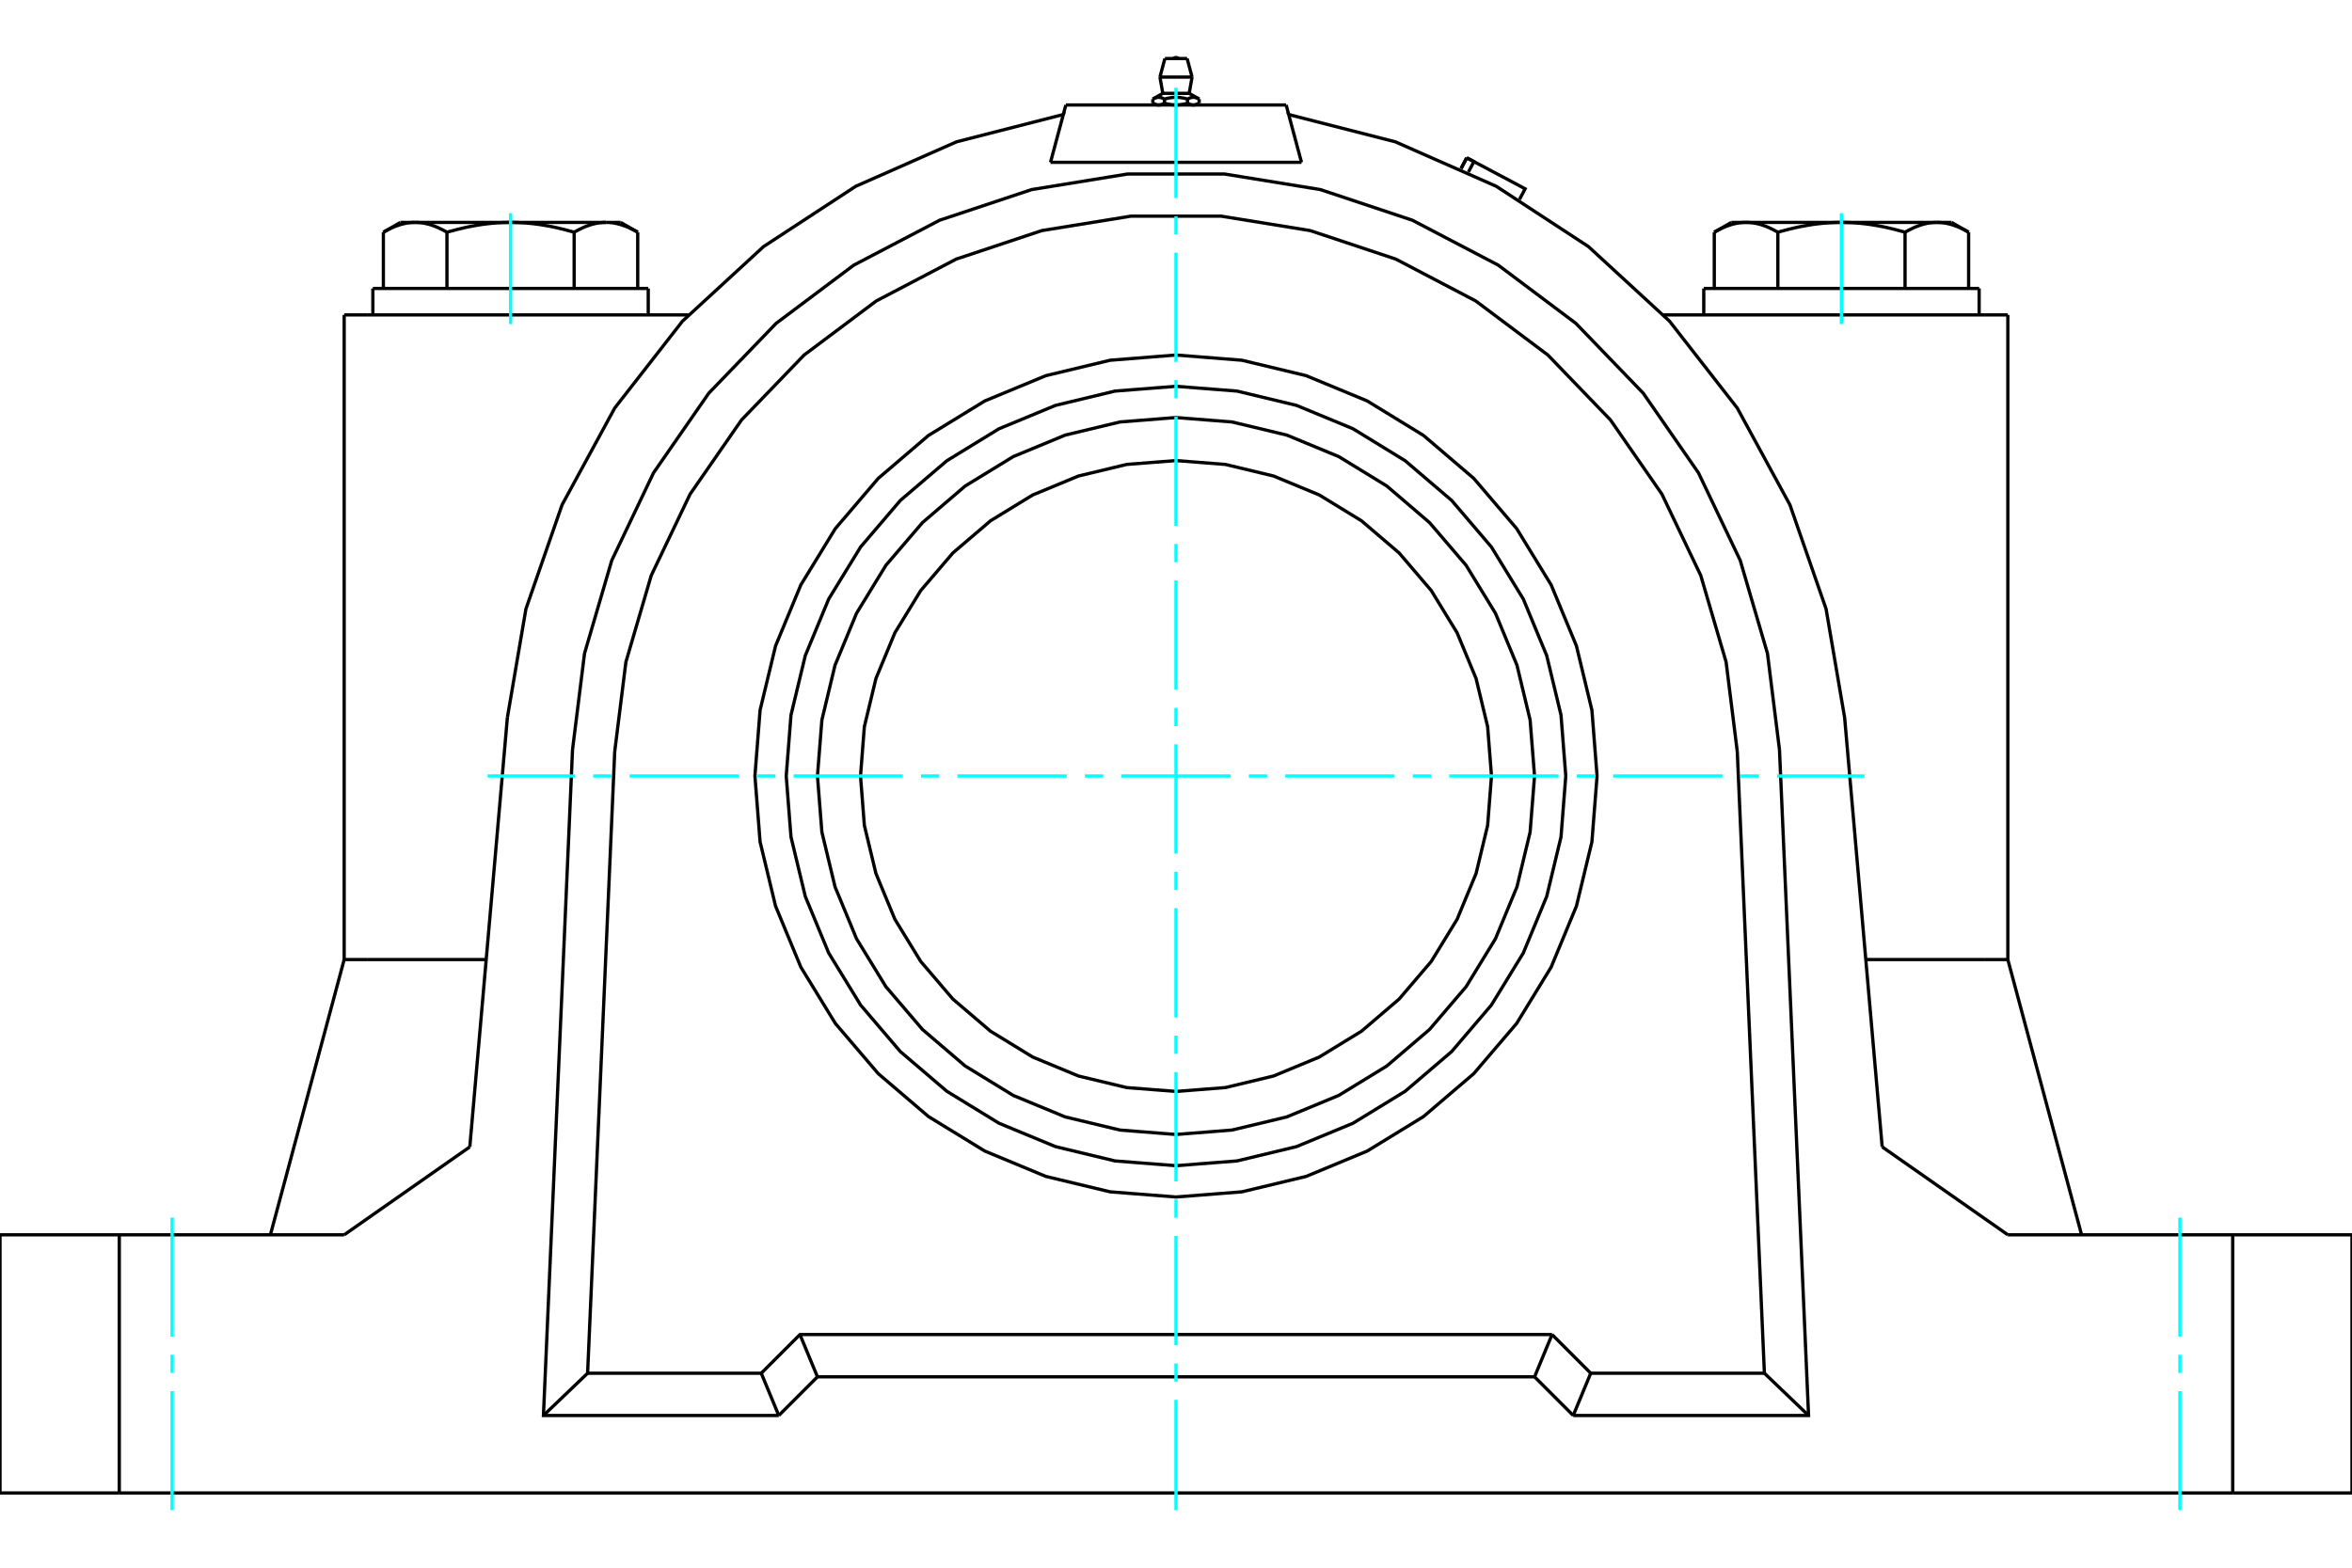 <?xml version="1.0" standalone="no"?>
<!DOCTYPE svg PUBLIC "-//W3C//DTD SVG 1.1//EN"
	"http://www.w3.org/Graphics/SVG/1.1/DTD/svg11.dtd">
<svg xmlns="http://www.w3.org/2000/svg" height="100%" width="100%" viewBox="0 0 36000 24000">
	<rect x="-1800" y="-1200" width="39600" height="26400" style="fill:#FFF"/>
	<g style="fill:none; fill-rule:evenodd" transform="matrix(1 0 0 1 0 0)">
		<g style="fill:none; stroke:#000; stroke-width:50; shape-rendering:geometricPrecision">
			<line x1="19686" y1="1607" x2="16314" y2="1607"/>
			<line x1="22364" y1="2580" x2="22450" y2="2416"/>
			<polyline points="22476,2633 22560,2474 22450,2416"/>
			<polyline points="23257,3054 23344,2890 22560,2474"/>
			<line x1="22450" y1="2416" x2="22560" y2="2474"/>
			<polyline points="27212,3555 27197,3546 27181,3538 27166,3530 27151,3522 27137,3514 27122,3507 27107,3500 27093,3493 27078,3486 27064,3480 27050,3474 27036,3468 27022,3463 27008,3458 26994,3453 26980,3448 26967,3444 26953,3439 26939,3435 26926,3432 26912,3428 26899,3425 26885,3422 26872,3419 26859,3417 26845,3414 26832,3412 26819,3410 26805,3409 26792,3408 26779,3406 26765,3406 26752,3405 26739,3405 26725,3405"/>
			<polyline points="28185,3405 28159,3405 28132,3405 28105,3406 28079,3406 28052,3408 28025,3409 27999,3410 27972,3412 27945,3414 27919,3417 27892,3419 27865,3422 27838,3425 27811,3428 27784,3432 27757,3435 27730,3439 27703,3444 27675,3448 27648,3453 27620,3458 27592,3463 27564,3468 27536,3474 27508,3480 27479,3486 27451,3493 27422,3500 27392,3507 27363,3514 27333,3522 27304,3530 27273,3538 27243,3546 27212,3555"/>
			<line x1="26725" y1="3405" x2="28185" y2="3405"/>
			<polyline points="29645,3405 29632,3405 29619,3405 29605,3406 29592,3406 29579,3408 29565,3409 29552,3410 29539,3412 29525,3414 29512,3417 29499,3419 29485,3422 29472,3425 29458,3428 29445,3432 29431,3435 29418,3439 29404,3444 29390,3448 29377,3453 29363,3458 29349,3463 29335,3468 29321,3474 29307,3480 29292,3486 29278,3493 29264,3500 29249,3507 29234,3514 29219,3522 29204,3530 29189,3538 29174,3546 29159,3555"/>
			<line x1="28185" y1="3405" x2="29645" y2="3405"/>
			<polyline points="29159,3555 29128,3546 29097,3538 29067,3530 29037,3522 29008,3514 28978,3507 28949,3500 28920,3493 28891,3486 28863,3480 28834,3474 28806,3468 28778,3463 28751,3458 28723,3453 28695,3448 28668,3444 28641,3439 28613,3435 28586,3432 28559,3428 28532,3425 28506,3422 28479,3419 28452,3417 28425,3414 28399,3412 28372,3410 28345,3409 28319,3408 28292,3406 28266,3406 28239,3405 28212,3405 28185,3405"/>
			<polyline points="26725,3405 26712,3405 26699,3405 26685,3406 26672,3406 26659,3408 26645,3409 26632,3410 26619,3412 26605,3414 26592,3417 26579,3419 26565,3422 26552,3425 26538,3428 26525,3432 26511,3435 26498,3439 26484,3444 26470,3448 26457,3453 26443,3458 26429,3463 26415,3468 26401,3474 26387,3480 26372,3486 26358,3493 26344,3500 26329,3507 26314,3514 26299,3522 26284,3530 26269,3538 26254,3546 26239,3555"/>
			<line x1="26500" y1="3405" x2="26725" y2="3405"/>
			<line x1="29645" y1="3405" x2="29871" y2="3405"/>
			<polyline points="30132,3555 30117,3546 30101,3538 30086,3530 30071,3522 30056,3514 30042,3507 30027,3500 30013,3493 29998,3486 29984,3480 29970,3474 29956,3468 29942,3463 29928,3458 29914,3453 29900,3448 29887,3444 29873,3439 29859,3435 29846,3432 29832,3428 29819,3425 29805,3422 29792,3419 29779,3417 29765,3414 29752,3412 29739,3410 29725,3409 29712,3408 29699,3406 29685,3406 29672,3405 29659,3405 29645,3405"/>
			<line x1="30132" y1="4416" x2="30132" y2="3555"/>
			<line x1="29159" y1="4416" x2="29159" y2="3555"/>
			<line x1="27212" y1="4416" x2="27212" y2="3555"/>
			<polyline points="9761,3555 9746,3546 9731,3538 9716,3530 9701,3522 9686,3514 9671,3507 9656,3500 9642,3493 9628,3486 9613,3480 9599,3474 9585,3468 9571,3463 9557,3458 9543,3453 9530,3448 9516,3444 9502,3439 9489,3435 9475,3432 9462,3428 9448,3425 9435,3422 9421,3419 9408,3417 9395,3414 9381,3412 9368,3410 9355,3409 9341,3408 9328,3406 9315,3406 9301,3405 9288,3405 9275,3405 9500,3405"/>
			<polyline points="8788,3555 8757,3546 8727,3538 8696,3530 8667,3522 8637,3514 8608,3507 8578,3500 8549,3493 8521,3486 8492,3480 8464,3474 8436,3468 8408,3463 8380,3458 8352,3453 8325,3448 8297,3444 8270,3439 8243,3435 8216,3432 8189,3428 8162,3425 8135,3422 8108,3419 8081,3417 8055,3414 8028,3412 8001,3410 7975,3409 7948,3408 7921,3406 7895,3406 7868,3405 7841,3405 7815,3405"/>
			<polyline points="9275,3405 9261,3405 9248,3405 9235,3406 9221,3406 9208,3408 9195,3409 9181,3410 9168,3412 9155,3414 9141,3417 9128,3419 9115,3422 9101,3425 9088,3428 9074,3432 9061,3435 9047,3439 9033,3444 9020,3448 9006,3453 8992,3458 8978,3463 8964,3468 8950,3474 8936,3480 8922,3486 8907,3493 8893,3500 8878,3507 8863,3514 8849,3522 8834,3530 8819,3538 8803,3546 8788,3555"/>
			<line x1="7815" y1="3405" x2="9275" y2="3405"/>
			<polyline points="6355,3405 6341,3405 6328,3405 6315,3406 6301,3406 6288,3408 6275,3409 6261,3410 6248,3412 6235,3414 6221,3417 6208,3419 6195,3422 6181,3425 6168,3428 6154,3432 6141,3435 6127,3439 6113,3444 6100,3448 6086,3453 6072,3458 6058,3463 6044,3468 6030,3474 6016,3480 6002,3486 5987,3493 5973,3500 5958,3507 5944,3514 5929,3522 5914,3530 5899,3538 5883,3546 5868,3555"/>
			<line x1="6129" y1="3405" x2="6355" y2="3405"/>
			<polyline points="7815,3405 7788,3405 7761,3405 7734,3406 7708,3406 7681,3408 7655,3409 7628,3410 7601,3412 7575,3414 7548,3417 7521,3419 7494,3422 7468,3425 7441,3428 7414,3432 7387,3435 7359,3439 7332,3444 7305,3448 7277,3453 7249,3458 7222,3463 7194,3468 7166,3474 7137,3480 7109,3486 7080,3493 7051,3500 7022,3507 6992,3514 6963,3522 6933,3530 6903,3538 6872,3546 6841,3555"/>
			<line x1="6355" y1="3405" x2="7815" y2="3405"/>
			<polyline points="6841,3555 6826,3546 6811,3538 6796,3530 6781,3522 6766,3514 6751,3507 6736,3500 6722,3493 6708,3486 6693,3480 6679,3474 6665,3468 6651,3463 6637,3458 6623,3453 6610,3448 6596,3444 6582,3439 6569,3435 6555,3432 6542,3428 6528,3425 6515,3422 6501,3419 6488,3417 6475,3414 6461,3412 6448,3410 6435,3409 6421,3408 6408,3406 6395,3406 6381,3405 6368,3405 6355,3405"/>
			<line x1="5868" y1="4416" x2="5868" y2="3555"/>
			<line x1="6841" y1="4416" x2="6841" y2="3555"/>
			<line x1="26239" y1="4416" x2="26239" y2="3555"/>
			<line x1="8788" y1="4416" x2="8788" y2="3555"/>
			<line x1="9761" y1="4416" x2="9761" y2="3555"/>
			<line x1="26078" y1="4416" x2="30293" y2="4416"/>
			<line x1="5707" y1="4416" x2="9922" y2="4416"/>
			<polyline points="30732,18904 34174,18904 36000,18904"/>
			<line x1="28809" y1="17558" x2="30732" y2="18904"/>
			<line x1="5268" y1="18904" x2="7191" y2="17558"/>
			<polyline points="0,18904 1826,18904 5268,18904"/>
			<line x1="5268" y1="14690" x2="5617" y2="14690"/>
			<line x1="5268" y1="14690" x2="4139" y2="18904"/>
			<line x1="5617" y1="14690" x2="7442" y2="14690"/>
			<line x1="7766" y1="10985" x2="7191" y2="17558"/>
			<polyline points="27237,11477 27682,21670 24080,21670"/>
			<line x1="23488" y1="21078" x2="24080" y2="21670"/>
			<line x1="12512" y1="21078" x2="23488" y2="21078"/>
			<line x1="11920" y1="21670" x2="12512" y2="21078"/>
			<polyline points="11920,21670 8318,21670 8763,11477"/>
			<polyline points="27237,11477 27053,10003 26636,8579 25997,7239 25151,6019 24120,4950 22932,4059 21617,3371 20208,2902 18742,2664 17258,2664 15792,2902 14383,3371 13068,4059 11880,4950 10849,6019 10003,7239 9364,8579 8947,10003 8763,11477"/>
			<polyline points="28809,17558 28234,10985 27950,9322 27397,7729 26591,6247 25554,4917 24313,3775 22902,2852 21358,2171 19724,1753 19730,1773 19735,1792 19740,1812 19746,1832 19751,1853 19757,1873 19762,1893 19767,1913 19773,1933 19778,1954 19784,1974 19789,1995 19795,2015 19800,2036 19806,2057 19812,2078 19817,2098 19823,2119 19828,2140 19834,2161 19840,2182 19845,2204 19851,2225 19857,2246 19862,2268 19868,2289 19874,2310 19880,2332 19886,2354 19891,2375 19897,2397 19903,2419 19909,2441 19915,2463 19921,2485"/>
			<polyline points="16079,2485 16085,2463 16091,2441 16097,2419 16103,2397 16109,2375 16114,2354 16120,2332 16126,2310 16132,2289 16138,2268 16143,2246 16149,2225 16155,2204 16160,2182 16166,2161 16172,2140 16177,2119 16183,2098 16188,2078 16194,2057 16200,2036 16205,2015 16211,1995 16216,1974 16222,1954 16227,1933 16233,1913 16238,1893 16243,1873 16249,1853 16254,1832 16260,1812 16265,1792 16270,1773 16276,1753 14642,2171 13098,2852 11687,3775 10446,4917 9409,6247 8603,7729 8050,9322 7766,10985"/>
			<line x1="1826" y1="18904" x2="1826" y2="22856"/>
			<line x1="34174" y1="22856" x2="1826" y2="22856"/>
			<line x1="34174" y1="22856" x2="34174" y2="18904"/>
			<line x1="19686" y1="1607" x2="19725" y2="1753"/>
			<line x1="16314" y1="1607" x2="16275" y2="1753"/>
			<line x1="16079" y1="2485" x2="19921" y2="2485"/>
			<line x1="24348" y1="21023" x2="24080" y2="21670"/>
			<line x1="23756" y1="20431" x2="24348" y2="21023"/>
			<line x1="23488" y1="21078" x2="23756" y2="20431"/>
			<line x1="11920" y1="21670" x2="11652" y2="21023"/>
			<line x1="12512" y1="21078" x2="12244" y2="20431"/>
			<polyline points="11652,21023 12244,20431 23756,20431"/>
			<line x1="27006" y1="21023" x2="24348" y2="21023"/>
			<line x1="26591" y1="11505" x2="27006" y2="21023"/>
			<polyline points="26591,11505 26420,10135 26032,8810 25437,7564 24650,6429 23692,5435 22587,4607 21363,3966 20053,3530 18690,3309 17310,3309 15947,3530 14637,3966 13413,4607 12308,5435 11350,6429 10563,7564 9968,8810 9580,10135 9409,11505"/>
			<line x1="8994" y1="21023" x2="9409" y2="11505"/>
			<line x1="11652" y1="21023" x2="8994" y2="21023"/>
			<line x1="27682" y1="21670" x2="27006" y2="21023"/>
			<line x1="8318" y1="21670" x2="8994" y2="21023"/>
			<line x1="30383" y1="4821" x2="25463" y2="4821"/>
			<line x1="30732" y1="4821" x2="30383" y2="4821"/>
			<line x1="5617" y1="4821" x2="5268" y2="4821"/>
			<line x1="10537" y1="4821" x2="5617" y2="4821"/>
			<line x1="36000" y1="22856" x2="34174" y2="22856"/>
			<line x1="1826" y1="22856" x2="0" y2="22856"/>
			<line x1="28558" y1="14690" x2="30383" y2="14690"/>
			<line x1="0" y1="22856" x2="0" y2="18904"/>
			<line x1="36000" y1="18904" x2="36000" y2="22856"/>
			<line x1="30732" y1="14690" x2="31861" y2="18904"/>
			<polyline points="30383,14690 30732,14690 30732,4821"/>
			<line x1="5268" y1="14690" x2="5268" y2="4821"/>
			<polyline points="24445,11880 24366,10872 24129,9888 23742,8954 23214,8092 22557,7323 21788,6666 20926,6138 19992,5751 19008,5515 18000,5435 16992,5515 16008,5751 15074,6138 14212,6666 13443,7323 12786,8092 12258,8954 11871,9888 11634,10872 11555,11880 11634,12888 11871,13872 12258,14806 12786,15668 13443,16437 14212,17094 15074,17622 16008,18010 16992,18246 18000,18325 19008,18246 19992,18010 20926,17622 21788,17094 22557,16437 23214,15668 23742,14806 24129,13872 24366,12888 24445,11880"/>
			<polyline points="22829,11880 22770,11125 22593,10388 22303,9688 21907,9041 21415,8465 20839,7973 20192,7577 19492,7287 18755,7110 18000,7051 17245,7110 16508,7287 15808,7577 15161,7973 14585,8465 14093,9041 13697,9688 13407,10388 13230,11125 13171,11880 13230,12636 13407,13372 13697,14073 14093,14719 14585,15295 15161,15787 15808,16183 16508,16473 17245,16650 18000,16709 18755,16650 19492,16473 20192,16183 20839,15787 21415,15295 21907,14719 22303,14073 22593,13372 22770,12636 22829,11880"/>
			<polyline points="23966,11880 23893,10947 23674,10036 23316,9171 22827,8373 22219,7661 21507,7053 20709,6564 19844,6206 18933,5987 18000,5914 17067,5987 16156,6206 15291,6564 14493,7053 13781,7661 13173,8373 12684,9171 12326,10036 12107,10947 12034,11880 12107,12813 12326,13724 12684,14589 13173,15387 13781,16099 14493,16707 15291,17196 16156,17554 17067,17773 18000,17846 18933,17773 19844,17554 20709,17196 21507,16707 22219,16099 22827,15387 23316,14589 23674,13724 23893,12813 23966,11880"/>
			<polyline points="23488,11880 23420,11022 23219,10184 22890,9389 22440,8654 21880,8000 21226,7440 20491,6990 19696,6661 18858,6460 18000,6392 17142,6460 16304,6661 15509,6990 14774,7440 14120,8000 13560,8654 13110,9389 12781,10184 12580,11022 12512,11880 12580,12739 12781,13576 13110,14371 13560,15106 14120,15761 14774,16320 15509,16770 16304,17099 17142,17300 18000,17368 18858,17300 19696,17099 20491,16770 21226,16320 21880,15761 22440,15106 22890,14371 23219,13576 23420,12739 23488,11880"/>
			<line x1="18355" y1="1517" x2="18355" y2="1579"/>
			<line x1="17798" y1="1429" x2="18202" y2="1429"/>
			<polyline points="17645,1517 17651,1514 17657,1511 17662,1508 17667,1506 17673,1503 17678,1501 17683,1499 17688,1498 17693,1496 17698,1495 17703,1493 17708,1492 17713,1492 17717,1491 17722,1490 17727,1490 17732,1490 17736,1490 17741,1490 17746,1490 17750,1491 17755,1492 17760,1492 17765,1493 17770,1495 17775,1496 17780,1498 17785,1499 17790,1501 17795,1503 17800,1506 17806,1508 17811,1511 17817,1514 17823,1517 17834,1514 17845,1511 17856,1508 17867,1506 17878,1503 17888,1501 17899,1499 17909,1498 17919,1496 17928,1495 17938,1493 17948,1492 17957,1492 17967,1491 17976,1490 17986,1490 17995,1490 18005,1490 18014,1490 18024,1490 18033,1491 18043,1492 18052,1492 18062,1493 18072,1495 18081,1496 18091,1498 18101,1499 18112,1501 18122,1503 18133,1506 18144,1508 18155,1511 18166,1514 18177,1517 18183,1514 18189,1511 18194,1508 18200,1506 18205,1503 18210,1501 18215,1499 18220,1498 18225,1496 18230,1495 18235,1493 18240,1492 18245,1492 18250,1491 18254,1490 18259,1490 18264,1490 18268,1490 18273,1490 18278,1490 18283,1491 18287,1492 18292,1492 18297,1493 18302,1495 18307,1496 18312,1498 18317,1499 18322,1501 18327,1503 18333,1506 18338,1508 18343,1511 18349,1514 18355,1517"/>
			<polyline points="18266,1607 18264,1607 18261,1607 18259,1607 18256,1607 18254,1606 18252,1606 18249,1606 18247,1605 18244,1605 18242,1605 18239,1604 18237,1604 18235,1603 18232,1603 18230,1602 18227,1601 18225,1601 18222,1600 18220,1599 18217,1598 18215,1597 18212,1596 18210,1595 18207,1594 18204,1593 18202,1592 18199,1591 18197,1590 18194,1588 18191,1587 18188,1586 18186,1584 18183,1583 18180,1581 18177,1579"/>
			<polyline points="18355,1579 18352,1581 18349,1583 18347,1584 18344,1586 18341,1587 18338,1588 18336,1590 18333,1591 18330,1592 18328,1593 18325,1594 18323,1595 18320,1596 18318,1597 18315,1598 18313,1599 18310,1600 18308,1601 18305,1601 18303,1602 18300,1603 18298,1603 18295,1604 18293,1604 18290,1605 18288,1605 18286,1605 18283,1606 18281,1606 18278,1606 18276,1607 18273,1607 18271,1607 18269,1607 18266,1607"/>
			<polyline points="18177,1517 18177,1579 18172,1581 18166,1583 18161,1584 18155,1586 18150,1587 18145,1588 18139,1590 18134,1591 18129,1592 18123,1593 18118,1594 18113,1595 18108,1596 18103,1597 18098,1598 18093,1599 18088,1600 18083,1601 18078,1601 18073,1602 18068,1603 18063,1603 18058,1604 18053,1604 18049,1605 18044,1605 18039,1605 18034,1606 18029,1606 18024,1606 18019,1607 18015,1607 18010,1607 18005,1607 18000,1607 17995,1607 17990,1607 17985,1607 17981,1607 17976,1606 17971,1606 17966,1606 17961,1605 17956,1605 17951,1605 17947,1604 17942,1604 17937,1603 17932,1603 17927,1602 17922,1601 17917,1601 17912,1600 17907,1599 17902,1598 17897,1597 17892,1596 17887,1595 17882,1594 17877,1593 17871,1592 17866,1591 17861,1590 17855,1588 17850,1587 17845,1586 17839,1584 17834,1583 17828,1581 17823,1579"/>
			<line x1="17823" y1="1517" x2="17823" y2="1579"/>
			<polyline points="17734,1607 17731,1607 17729,1607 17727,1607 17724,1607 17722,1606 17719,1606 17717,1606 17714,1605 17712,1605 17710,1605 17707,1604 17705,1604 17702,1603 17700,1603 17697,1602 17695,1601 17692,1601 17690,1600 17687,1599 17685,1598 17682,1597 17680,1596 17677,1595 17675,1594 17672,1593 17670,1592 17667,1591 17664,1590 17662,1588 17659,1587 17656,1586 17653,1584 17651,1583 17648,1581 17645,1579"/>
			<polyline points="17823,1579 17820,1581 17817,1583 17814,1584 17812,1586 17809,1587 17806,1588 17803,1590 17801,1591 17798,1592 17796,1593 17793,1594 17790,1595 17788,1596 17785,1597 17783,1598 17780,1599 17778,1600 17775,1601 17773,1601 17770,1602 17768,1603 17765,1603 17763,1604 17761,1604 17758,1605 17756,1605 17753,1605 17751,1606 17748,1606 17746,1606 17744,1607 17741,1607 17739,1607 17736,1607 17734,1607"/>
			<line x1="17645" y1="1517" x2="17645" y2="1579"/>
			<line x1="17754" y1="1180" x2="18246" y2="1180"/>
			<line x1="17830" y1="896" x2="18170" y2="896"/>
			<line x1="22450" y1="2416" x2="22363" y2="2580"/>
			<line x1="26500" y1="3405" x2="26239" y2="3555"/>
			<line x1="30132" y1="3555" x2="29871" y2="3405"/>
			<line x1="9761" y1="3555" x2="9500" y2="3405"/>
			<line x1="6129" y1="3405" x2="5868" y2="3555"/>
			<line x1="30293" y1="4821" x2="30293" y2="4416"/>
			<line x1="26078" y1="4416" x2="26078" y2="4821"/>
			<line x1="9922" y1="4821" x2="9922" y2="4416"/>
			<line x1="5707" y1="4416" x2="5707" y2="4821"/>
			<polyline points="18035,896 18029,891 18023,886 18015,883 18008,882 18000,881 17992,882 17985,883 17977,886 17971,891 17965,896"/>
			<line x1="17798" y1="1429" x2="17645" y2="1517"/>
			<line x1="18355" y1="1517" x2="18202" y2="1429"/>
			<line x1="18307" y1="1607" x2="18355" y2="1579"/>
			<line x1="17645" y1="1579" x2="17693" y2="1607"/>
			<line x1="17754" y1="1180" x2="17798" y2="1429"/>
			<line x1="18202" y1="1429" x2="18246" y2="1180"/>
			<line x1="17830" y1="896" x2="17754" y2="1180"/>
			<line x1="18246" y1="1180" x2="18170" y2="896"/>
		</g>
		<g style="fill:none; stroke:#0FF; stroke-width:50; shape-rendering:geometricPrecision">
			<line x1="2634" y1="23119" x2="2634" y2="21298"/>
			<line x1="2634" y1="21019" x2="2634" y2="20741"/>
			<line x1="2634" y1="20462" x2="2634" y2="18641"/>
			<line x1="33366" y1="18641" x2="33366" y2="20462"/>
			<line x1="33366" y1="20741" x2="33366" y2="21019"/>
			<line x1="33366" y1="21298" x2="33366" y2="23119"/>
			<line x1="18000" y1="23119" x2="18000" y2="21431"/>
			<line x1="18000" y1="21152" x2="18000" y2="20873"/>
			<line x1="18000" y1="20595" x2="18000" y2="18922"/>
			<line x1="18000" y1="18643" x2="18000" y2="18364"/>
			<line x1="18000" y1="18086" x2="18000" y2="16413"/>
			<line x1="18000" y1="16134" x2="18000" y2="15855"/>
			<line x1="18000" y1="15577" x2="18000" y2="13904"/>
			<line x1="18000" y1="13625" x2="18000" y2="13346"/>
			<line x1="18000" y1="13068" x2="18000" y2="11395"/>
			<line x1="18000" y1="11116" x2="18000" y2="10837"/>
			<line x1="18000" y1="10559" x2="18000" y2="8886"/>
			<line x1="18000" y1="8607" x2="18000" y2="8328"/>
			<line x1="18000" y1="8050" x2="18000" y2="6377"/>
			<line x1="18000" y1="6098" x2="18000" y2="5819"/>
			<line x1="18000" y1="5541" x2="18000" y2="3868"/>
			<line x1="18000" y1="3589" x2="18000" y2="3310"/>
			<line x1="18000" y1="3032" x2="18000" y2="1343"/>
			<line x1="7463" y1="11880" x2="8800" y2="11880"/>
			<line x1="9079" y1="11880" x2="9358" y2="11880"/>
			<line x1="9637" y1="11880" x2="11309" y2="11880"/>
			<line x1="11588" y1="11880" x2="11867" y2="11880"/>
			<line x1="12146" y1="11880" x2="13818" y2="11880"/>
			<line x1="14097" y1="11880" x2="14376" y2="11880"/>
			<line x1="14655" y1="11880" x2="16327" y2="11880"/>
			<line x1="16606" y1="11880" x2="16885" y2="11880"/>
			<line x1="17164" y1="11880" x2="18836" y2="11880"/>
			<line x1="19115" y1="11880" x2="19394" y2="11880"/>
			<line x1="19673" y1="11880" x2="21345" y2="11880"/>
			<line x1="21624" y1="11880" x2="21903" y2="11880"/>
			<line x1="22182" y1="11880" x2="23854" y2="11880"/>
			<line x1="24133" y1="11880" x2="24412" y2="11880"/>
			<line x1="24691" y1="11880" x2="26363" y2="11880"/>
			<line x1="26642" y1="11880" x2="26921" y2="11880"/>
			<line x1="27200" y1="11880" x2="28537" y2="11880"/>
			<line x1="7815" y1="4962" x2="7815" y2="3263"/>
			<line x1="28185" y1="3263" x2="28185" y2="4962"/>
		</g>
	</g>
</svg>

